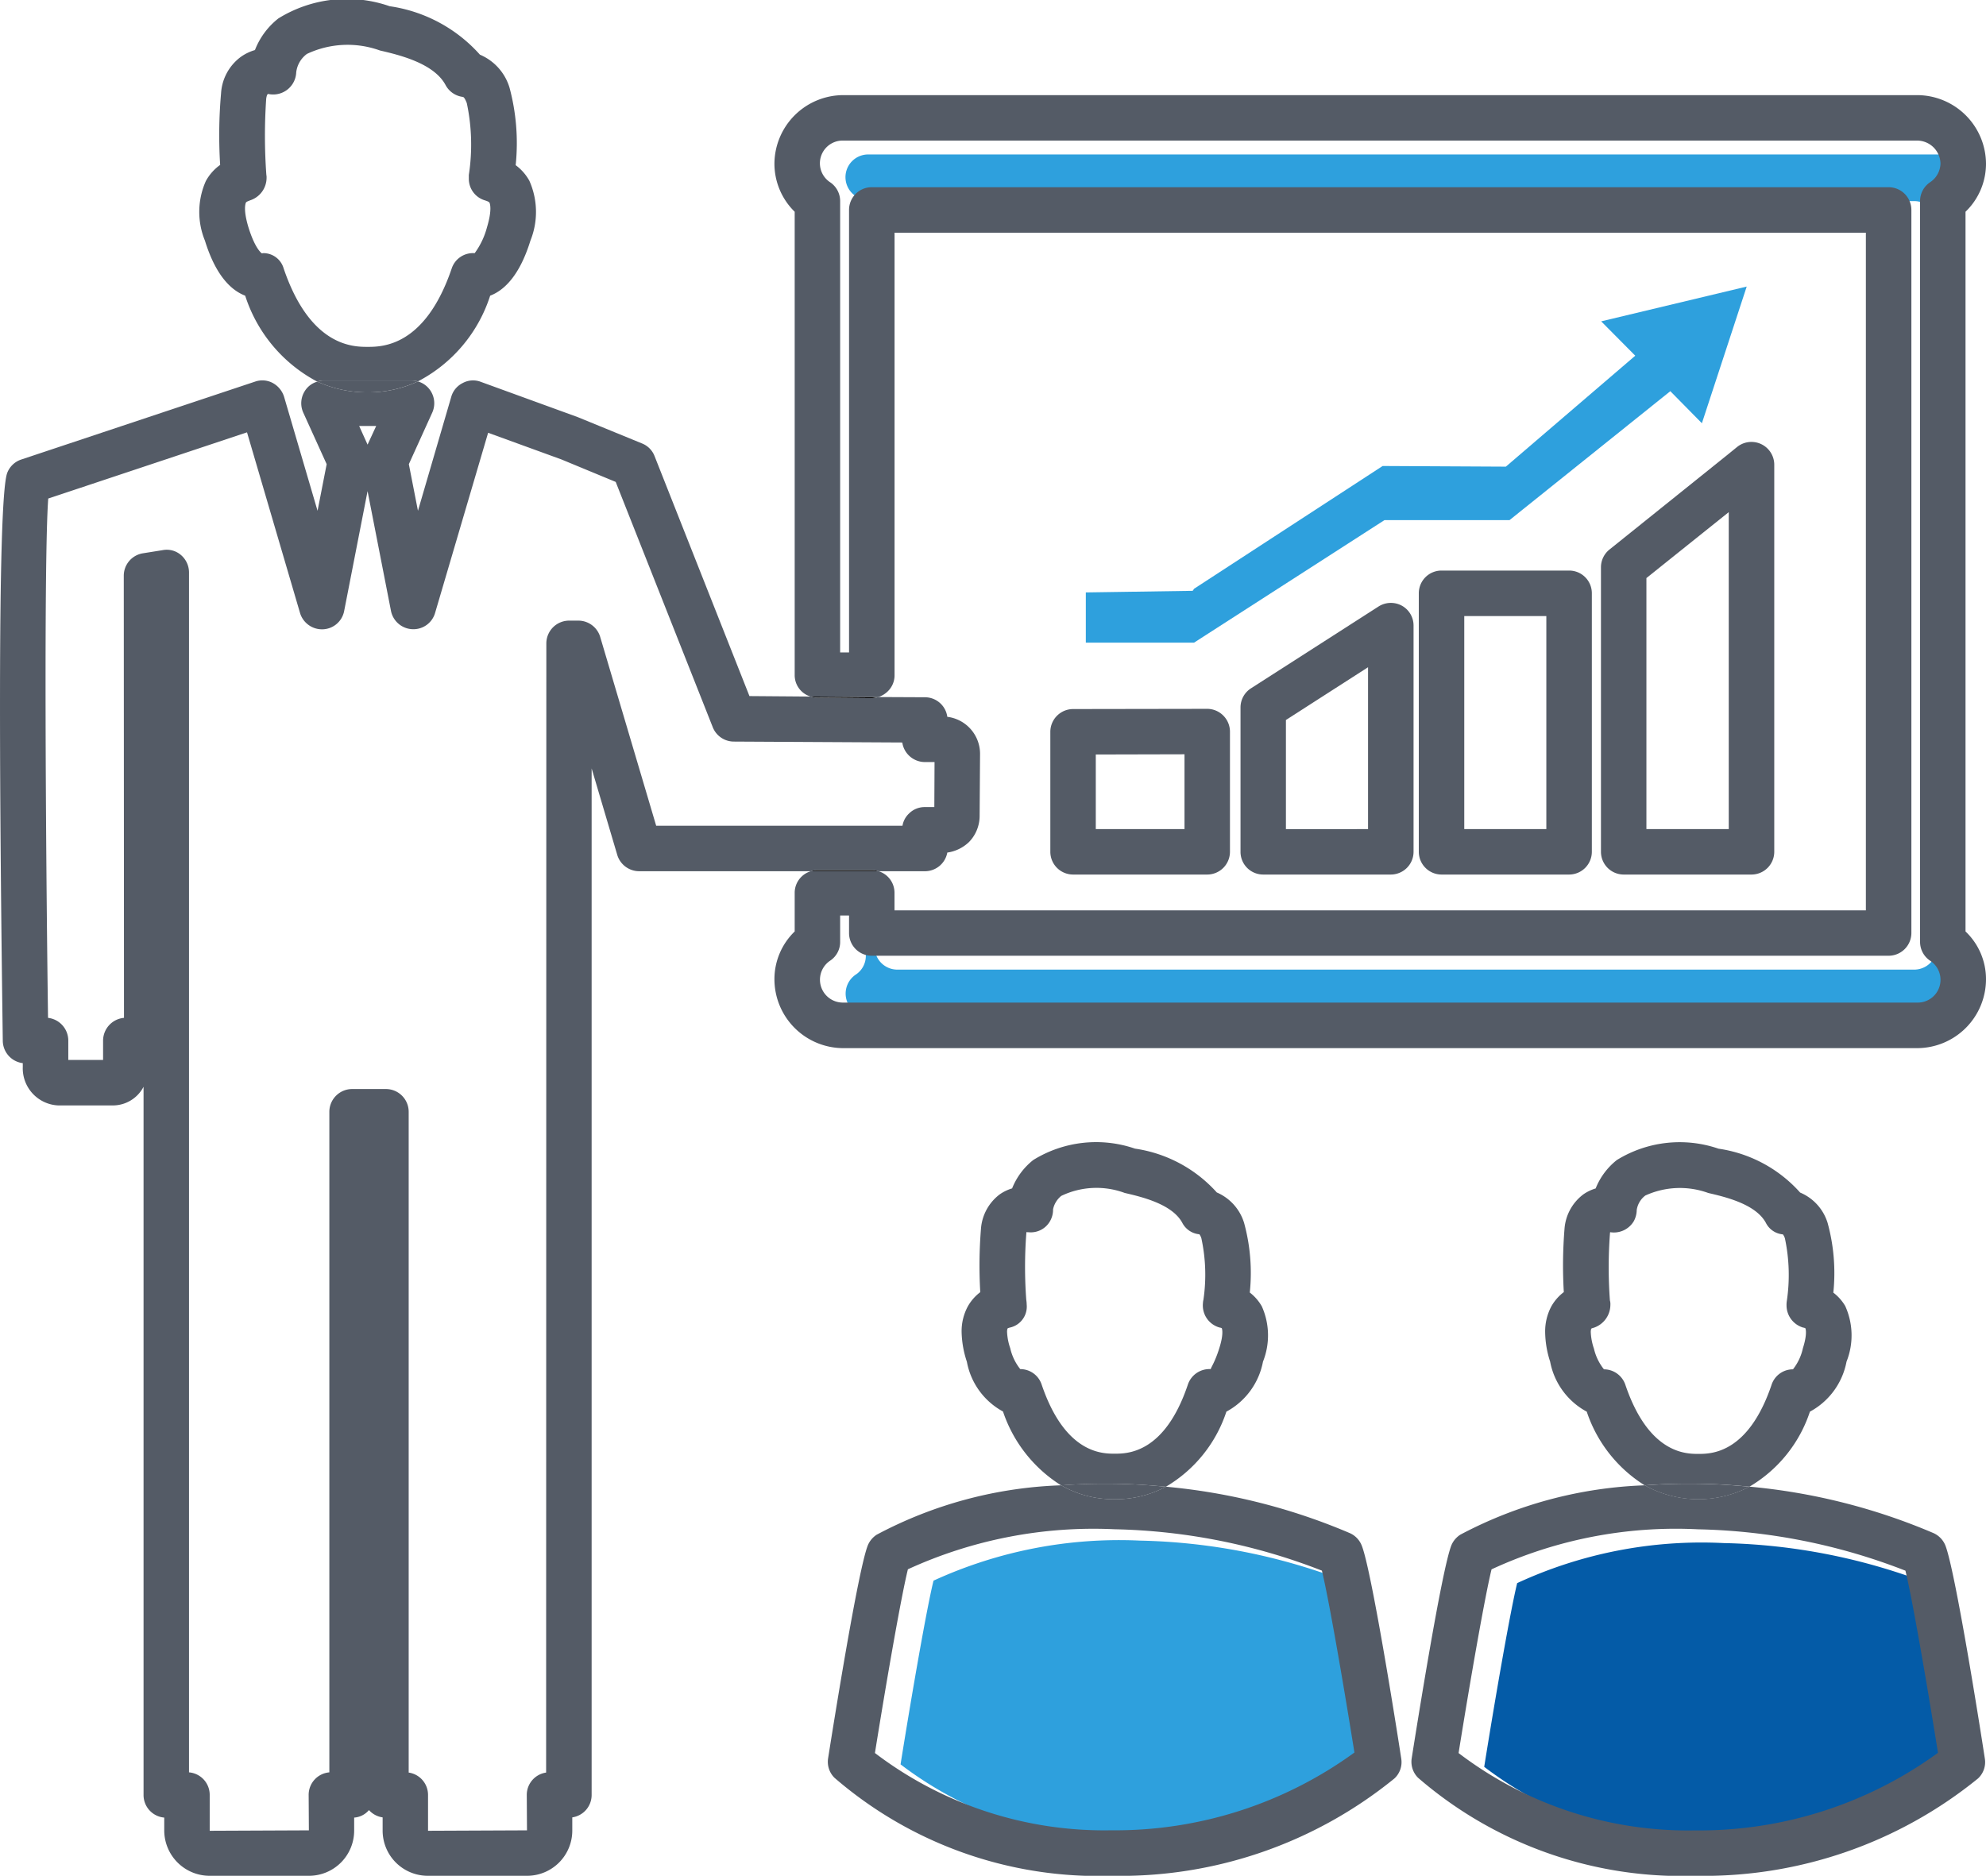 <svg id="Layer_1" data-name="Layer 1" xmlns="http://www.w3.org/2000/svg" viewBox="0 0 37.049 35"><path d="M36.024,29.565c.123.505.382,1.99.607,3.398A7.567,7.567,0,0,1,32.1,34.41a7.061,7.061,0,0,1-4.412-1.443c.229-1.43.496-2.945.615-3.428a8.184,8.184,0,0,1,3.853-.747A11.243,11.243,0,0,1,36.024,29.565Z" transform="translate(0 0)" style="fill:#045ba7"/><path d="M25.137,29.518c.123.505.382,1.99.607,3.394a7.58,7.58,0,0,1-4.531,1.451A7.061,7.061,0,0,1,16.8,32.921c.229-1.43.496-2.949.615-3.428a8.306,8.306,0,0,1,3.853-.747A11.242,11.242,0,0,1,25.137,29.518Z" transform="translate(0 0)" style="fill:#2ea0dd"/><path d="M36.478,18.182a.423.423,0,0,1-.182-.348V4.011a.423.423,0,0,1,.182-.348.422.422,0,0,0-.238-.781H16.21a.424.424,0,0,0-.242.781.423.423,0,0,1,.182.348v8.422h.165V4.176a.423.423,0,0,1,.424-.424H35.71a.426.426,0,0,1,.424.424V17.668a.425.425,0,0,1-.424.424H16.741a.423.423,0,0,1-.424-.424v-.327h-.165v.492a.417.417,0,0,1-.182.348.427.427,0,0,0,.242.785H36.24a.425.425,0,0,0,.238-.785Z" transform="translate(0 0)" style="fill:#2ea0dd"/><path d="M31.69,27.686c.327.004.645.025.946.055a2.059,2.059,0,0,1-1.952-.025C30.998,27.69,31.334,27.681,31.69,27.686Z" transform="translate(0 0)" style="fill:#545b66"/><path d="M32.25,15.47V9.556l-1.536,1.23v4.684Zm.849-6.801v7.225a.425.425,0,0,1-.424.424H30.29a.425.425,0,0,1-.424-.424V10.583a.424.424,0,0,1,.161-.331l2.198-1.765.182-.148a.426.426,0,0,1,.692.331Z" transform="translate(0 0)" style="fill:#545b66"/><path d="M33.633,25.157c.085-.267.051-.361.047-.373a.11.11,0,0,0-.042-.013.432.432,0,0,1-.31-.412.465.465,0,0,1,.004-.076,3.289,3.289,0,0,0-.034-1.175.225.225,0,0,0-.038-.076.393.393,0,0,1-.318-.216c-.191-.352-.764-.484-1.073-.556a1.55,1.55,0,0,0-1.175.047.415.415,0,0,0-.161.272.446.446,0,0,1-.055.208.432.432,0,0,1-.441.204c0,.009-.004.021-.004.038a8.431,8.431,0,0,0,0,1.235.248.248,0,0,1,.009.081.453.453,0,0,1-.31.429.163.163,0,0,0-.047.017.201.201,0,0,0-.009.068,1.091,1.091,0,0,0,.059.305.967.967,0,0,0,.187.386.423.423,0,0,1,.399.288c.437,1.29,1.133,1.29,1.362,1.29.233,0,.929,0,1.366-1.29a.419.419,0,0,1,.399-.288A.966.966,0,0,0,33.633,25.157Zm.793-.781a1.326,1.326,0,0,1,.021,1.031,1.343,1.343,0,0,1-.683.933,2.549,2.549,0,0,1-1.129,1.4c-.301-.03-.619-.051-.946-.055-.356-.004-.692.004-1.006.03a2.582,2.582,0,0,1-1.082-1.375,1.343,1.343,0,0,1-.683-.933,1.848,1.848,0,0,1-.093-.547.995.995,0,0,1,.115-.484.868.868,0,0,1,.233-.267,8.493,8.493,0,0,1,.013-1.179.885.885,0,0,1,.352-.645.81.81,0,0,1,.229-.11,1.278,1.278,0,0,1,.395-.53,2.23,2.23,0,0,1,1.897-.212,2.524,2.524,0,0,1,1.523.819.899.899,0,0,1,.513.569,3.534,3.534,0,0,1,.106,1.298A.865.865,0,0,1,34.427,24.376Z" transform="translate(0 0)" style="fill:#545b66"/><path d="M28.847,15.47V11.495H27.316v3.975Zm.849-4.4v4.824a.425.425,0,0,1-.424.424h-2.38a.425.425,0,0,1-.424-.424v-4.824a.423.423,0,0,1,.424-.424h2.38A.423.423,0,0,1,29.696,11.071Z" transform="translate(0 0)" style="fill:#545b66"/><path d="M36.289,28.831c.182.45.649,3.394.738,3.98a.415.415,0,0,1-.127.373A8.112,8.112,0,0,1,31.622,35a7.513,7.513,0,0,1-5.168-1.829.421.421,0,0,1-.119-.361c.093-.586.56-3.53.742-3.98a.438.438,0,0,1,.166-.195,7.924,7.924,0,0,1,3.441-.921,2.059,2.059,0,0,0,1.952.025,11.368,11.368,0,0,1,3.441.87A.43.43,0,0,1,36.289,28.831Zm-.136,3.874c-.225-1.409-.484-2.893-.607-3.398a11.243,11.243,0,0,0-3.869-.772,8.18,8.18,0,0,0-3.852.747c-.119.484-.386,1.998-.615,3.428a7.062,7.062,0,0,0,4.413,1.443A7.566,7.566,0,0,0,36.154,32.705Z" transform="translate(0 0)" style="fill:#545b66"/><path d="M23.336,12.844l2.38-1.527a.428.428,0,0,1,.433-.017.422.422,0,0,1,.221.373v4.221a.425.425,0,0,1-.424.424h-2.38a.423.423,0,0,1-.424-.424V13.201A.424.424,0,0,1,23.336,12.844Zm2.185,2.626V12.45l-1.532.984v2.037Z" transform="translate(0 0)" style="fill:#545b66"/><polygon points="25.827 9.705 22.275 11.991 20.256 11.991 20.256 11.054 22.25 11.024 22.275 10.986 25.793 8.695 28.092 8.707 30.506 6.637 29.87 5.996 32.585 5.347 31.749 7.897 31.16 7.299 28.16 9.705 25.827 9.705" style="fill:#2ea0dd"/><path d="M20.803,27.686c.327.004.645.025.946.055a1.975,1.975,0,0,1-.955.233,1.945,1.945,0,0,1-.997-.259C20.111,27.69,20.447,27.681,20.803,27.686Z" transform="translate(0 0)" style="fill:#545b66"/><path d="M20.018,13.23l2.503-.004a.427.427,0,0,1,.424.424v2.244a.425.425,0,0,1-.424.424H20.018a.425.425,0,0,1-.424-.424v-2.24A.426.426,0,0,1,20.018,13.23Zm2.079.844-1.655.004v1.392h1.655Z" transform="translate(0 0)" style="fill:#545b66"/><path d="M22.055,22.815c-.191-.352-.764-.484-1.073-.556a1.516,1.516,0,0,0-1.184.055.434.434,0,0,0-.153.25v.004a.428.428,0,0,1-.072.242.412.412,0,0,1-.386.182.116.116,0,0,1-.038-.004c0,.013-.004.021-.004.038a8.32,8.32,0,0,0,0,1.226.639.639,0,0,1,.008.089.4.4,0,0,1-.31.429.159.159,0,0,0-.047.017.199.199,0,0,0-.009.068,1.07,1.07,0,0,0,.059.301.967.967,0,0,0,.187.39.419.419,0,0,1,.399.288c.437,1.29,1.133,1.29,1.362,1.29.233,0,.933,0,1.366-1.29a.425.425,0,0,1,.429-.288c-.013-.009.072-.115.157-.39.085-.267.051-.361.047-.373a.11.11,0,0,0-.042-.013.427.427,0,0,1-.31-.454.321.321,0,0,1,.009-.064,3.208,3.208,0,0,0-.038-1.146.228.228,0,0,0-.038-.076A.399.399,0,0,1,22.055,22.815Zm.823,3.526a2.549,2.549,0,0,1-1.129,1.4c-.301-.03-.62-.051-.946-.055-.356-.004-.692.004-1.006.03a2.598,2.598,0,0,1-1.086-1.379,1.33,1.33,0,0,1-.674-.929,1.868,1.868,0,0,1-.098-.552.977.977,0,0,1,.115-.479.868.868,0,0,1,.233-.267A8.509,8.509,0,0,1,18.3,22.929a.885.885,0,0,1,.352-.645.808.808,0,0,1,.229-.11,1.279,1.279,0,0,1,.395-.53,2.228,2.228,0,0,1,1.897-.212A2.543,2.543,0,0,1,22.7,22.25a.906.906,0,0,1,.509.569,3.538,3.538,0,0,1,.106,1.298.866.866,0,0,1,.225.259,1.327,1.327,0,0,1,.021,1.031A1.343,1.343,0,0,1,22.878,26.34Z" transform="translate(0 0)" style="fill:#545b66"/><path d="M26.013,33.184A8.099,8.099,0,0,1,20.735,35a7.524,7.524,0,0,1-5.168-1.829.42.42,0,0,1-.119-.361c.093-.586.56-3.53.743-3.98a.437.437,0,0,1,.165-.195,7.871,7.871,0,0,1,3.441-.921,1.945,1.945,0,0,0,.997.259,1.975,1.975,0,0,0,.955-.233,11.368,11.368,0,0,1,3.441.87.424.424,0,0,1,.212.225c.182.446.649,3.39.738,3.976A.415.415,0,0,1,26.013,33.184Zm-5.278.967A7.58,7.58,0,0,0,25.267,32.7c-.225-1.404-.484-2.889-.607-3.394A11.242,11.242,0,0,0,20.79,28.534a8.307,8.307,0,0,0-3.853.747c-.119.479-.386,1.998-.615,3.428A7.061,7.061,0,0,0,20.735,34.151Z" transform="translate(0 0)" style="fill:#545b66"/><path d="M16.39,16.255H15.126a.396.396,0,0,1,.123-.021h1.014A.421.421,0,0,1,16.39,16.255Z" transform="translate(0 0)"/><path d="M15.122,12.997l1.264.009a.448.448,0,0,1-.127.021l-1.01-.009A.422.422,0,0,1,15.122,12.997Z" transform="translate(0 0)"/><path d="M35.763,1.775a1.287,1.287,0,0,1,1.286,1.281,1.243,1.243,0,0,1-.382.895V17.38a1.226,1.226,0,0,1,.382.891,1.287,1.287,0,0,1-1.286,1.286h-20.03a1.287,1.287,0,0,1-1.286-1.286,1.239,1.239,0,0,1,.378-.891v-.721a.42.42,0,0,1,.301-.403h1.264a.42.42,0,0,1,.297.403v.327h18.121V4.342H16.688v8.261a.414.414,0,0,1-.127.297.46.46,0,0,1-.174.106L15.122,12.997a.416.416,0,0,1-.297-.403V3.951a1.256,1.256,0,0,1-.378-.895,1.287,1.287,0,0,1,1.286-1.281ZM36.2,3.056a.438.438,0,0,0-.437-.433h-20.03a.424.424,0,0,0-.242.781.423.423,0,0,1,.182.348v8.422h.166V3.917a.423.423,0,0,1,.424-.424H35.233a.425.425,0,0,1,.424.424v13.492a.425.425,0,0,1-.424.424H16.263a.423.423,0,0,1-.424-.424v-.327h-.166v.492a.417.417,0,0,1-.182.348.427.427,0,0,0,.242.785h20.03a.425.425,0,0,0,.238-.785.423.423,0,0,1-.182-.348V3.752a.423.423,0,0,1,.182-.348A.435.435,0,0,0,36.2,3.056Z" transform="translate(0 0)" style="fill:#545b66"/><path d="M6.042,7.1H7.676a.367.367,0,0,1,.119.017,2.194,2.194,0,0,1-.938.204,2.25,2.25,0,0,1-.938-.2A.301.301,0,0,1,6.042,7.1Z" transform="translate(0 0)" style="fill:#545b66"/><path d="M9.085,4.24c.102-.34.051-.446.047-.458-.013-.021-.059-.034-.081-.042a.419.419,0,0,1-.305-.407V3.264a3.726,3.726,0,0,0-.038-1.341c-.017-.042-.047-.115-.076-.115a.425.425,0,0,1-.322-.225c-.221-.407-.874-.56-1.222-.641a1.777,1.777,0,0,0-1.362.064.498.498,0,0,0-.2.344.43.43,0,0,1-.522.403q-.025,0-.038.089A10.127,10.127,0,0,0,4.969,3.264a.204.204,0,0,1,.004.051.443.443,0,0,1-.31.424c-.017.009-.064.021-.076.042-.004.013-.055.119.047.458.127.411.25.488.25.488.013,0,.021-.004.034-.004a.394.394,0,0,1,.373.284C5.788,6.472,6.594,6.472,6.857,6.472c.267,0,1.073,0,1.57-1.464a.418.418,0,0,1,.428-.284A1.435,1.435,0,0,0,9.085,4.24Zm.793-.861A1.431,1.431,0,0,1,9.895,4.49c-.199.645-.484.925-.751,1.027a2.75,2.75,0,0,1-1.349,1.6A.367.367,0,0,0,7.676,7.1H6.042a.301.301,0,0,0-.123.021,2.771,2.771,0,0,1-1.345-1.604c-.267-.102-.552-.382-.751-1.027A1.414,1.414,0,0,1,3.84,3.378a.9.9,0,0,1,.267-.301,8.875,8.875,0,0,1,.017-1.337.912.912,0,0,1,.369-.679.878.878,0,0,1,.263-.127,1.388,1.388,0,0,1,.437-.59A2.426,2.426,0,0,1,7.269.116,2.787,2.787,0,0,1,8.953,1.02a.972.972,0,0,1,.552.615,3.993,3.993,0,0,1,.115,1.447A.902.902,0,0,1,9.878,3.378Z" transform="translate(0 0)" style="fill:#545b66"/><path d="M6.857,8.296l.161-.348H6.7Zm9.975,5.558-3.14-.017a.424.424,0,0,1-.395-.267L11.486,8.992l-1.014-.42L9.106,8.075l-.989,3.36a.42.42,0,0,1-.424.305.425.425,0,0,1-.399-.34l-.437-2.236L6.42,11.402a.42.42,0,0,1-.395.34.428.428,0,0,1-.428-.305L4.608,8.067.9,9.302C.82,10.362.849,15.517.896,18.992a.427.427,0,0,1,.378.424v.361h.649v-.361a.428.428,0,0,1,.39-.424l-.004-8.248a.424.424,0,0,1,.356-.42l.369-.059a.405.405,0,0,1,.344.093.429.429,0,0,1,.148.323V33.07a.421.421,0,0,1,.386.42v.67l1.85-.008L5.758,33.49a.421.421,0,0,1,.386-.42V20.744a.426.426,0,0,1,.424-.424h.632a.425.425,0,0,1,.424.424v12.33a.421.421,0,0,1,.361.416v.67l1.846-.008L9.827,33.49a.421.421,0,0,1,.361-.416l.004-21.07a.426.426,0,0,1,.424-.424H10.79a.426.426,0,0,1,.407.305l1.044,3.522h4.595a.402.402,0,0,1,.119-.225.413.413,0,0,1,.301-.123h.174l.004-.84h-.187A.428.428,0,0,1,16.832,13.854Zm-2.851-.866,1.141.009a.422.422,0,0,0,.127.021l1.01.009a.448.448,0,0,0,.127-.021l.87.004a.421.421,0,0,1,.416.365.696.696,0,0,1,.611.687l-.008,1.167a.699.699,0,0,1-.2.484.735.735,0,0,1-.403.195.424.424,0,0,1-.42.348h-.861a.421.421,0,0,0-.127-.021H15.249a.396.396,0,0,0-.123.021H11.923a.428.428,0,0,1-.407-.301l-.479-1.617V33.49a.422.422,0,0,1-.361.42v.25a.843.843,0,0,1-.844.84h-1.85a.843.843,0,0,1-.844-.84v-.25a.419.419,0,0,1-.255-.136.397.397,0,0,1-.276.14V34.16a.843.843,0,0,1-.844.84h-1.85a.847.847,0,0,1-.849-.84v-.246a.422.422,0,0,1-.386-.424V20.278a.647.647,0,0,1-.564.348H1.087a.693.693,0,0,1-.662-.717v-.072a.425.425,0,0,1-.373-.416C.001,15.67-.063,9.302.137,8.818A.422.422,0,0,1,.391,8.576L4.757,7.121a.41.41,0,0,1,.331.025A.443.443,0,0,1,5.3,7.405l.624,2.126.17-.87-.437-.963a.425.425,0,0,1,.03-.403.401.401,0,0,1,.233-.174,2.25,2.25,0,0,0,.938.2,2.194,2.194,0,0,0,.938-.204.417.417,0,0,1,.238.178.425.425,0,0,1,.03.403l-.437.963.17.87L8.418,7.405a.412.412,0,0,1,.216-.259A.402.402,0,0,1,8.97,7.125l1.808.658,1.201.492a.415.415,0,0,1,.233.238Z" transform="translate(0 0)" style="fill:#545b66"/></svg>